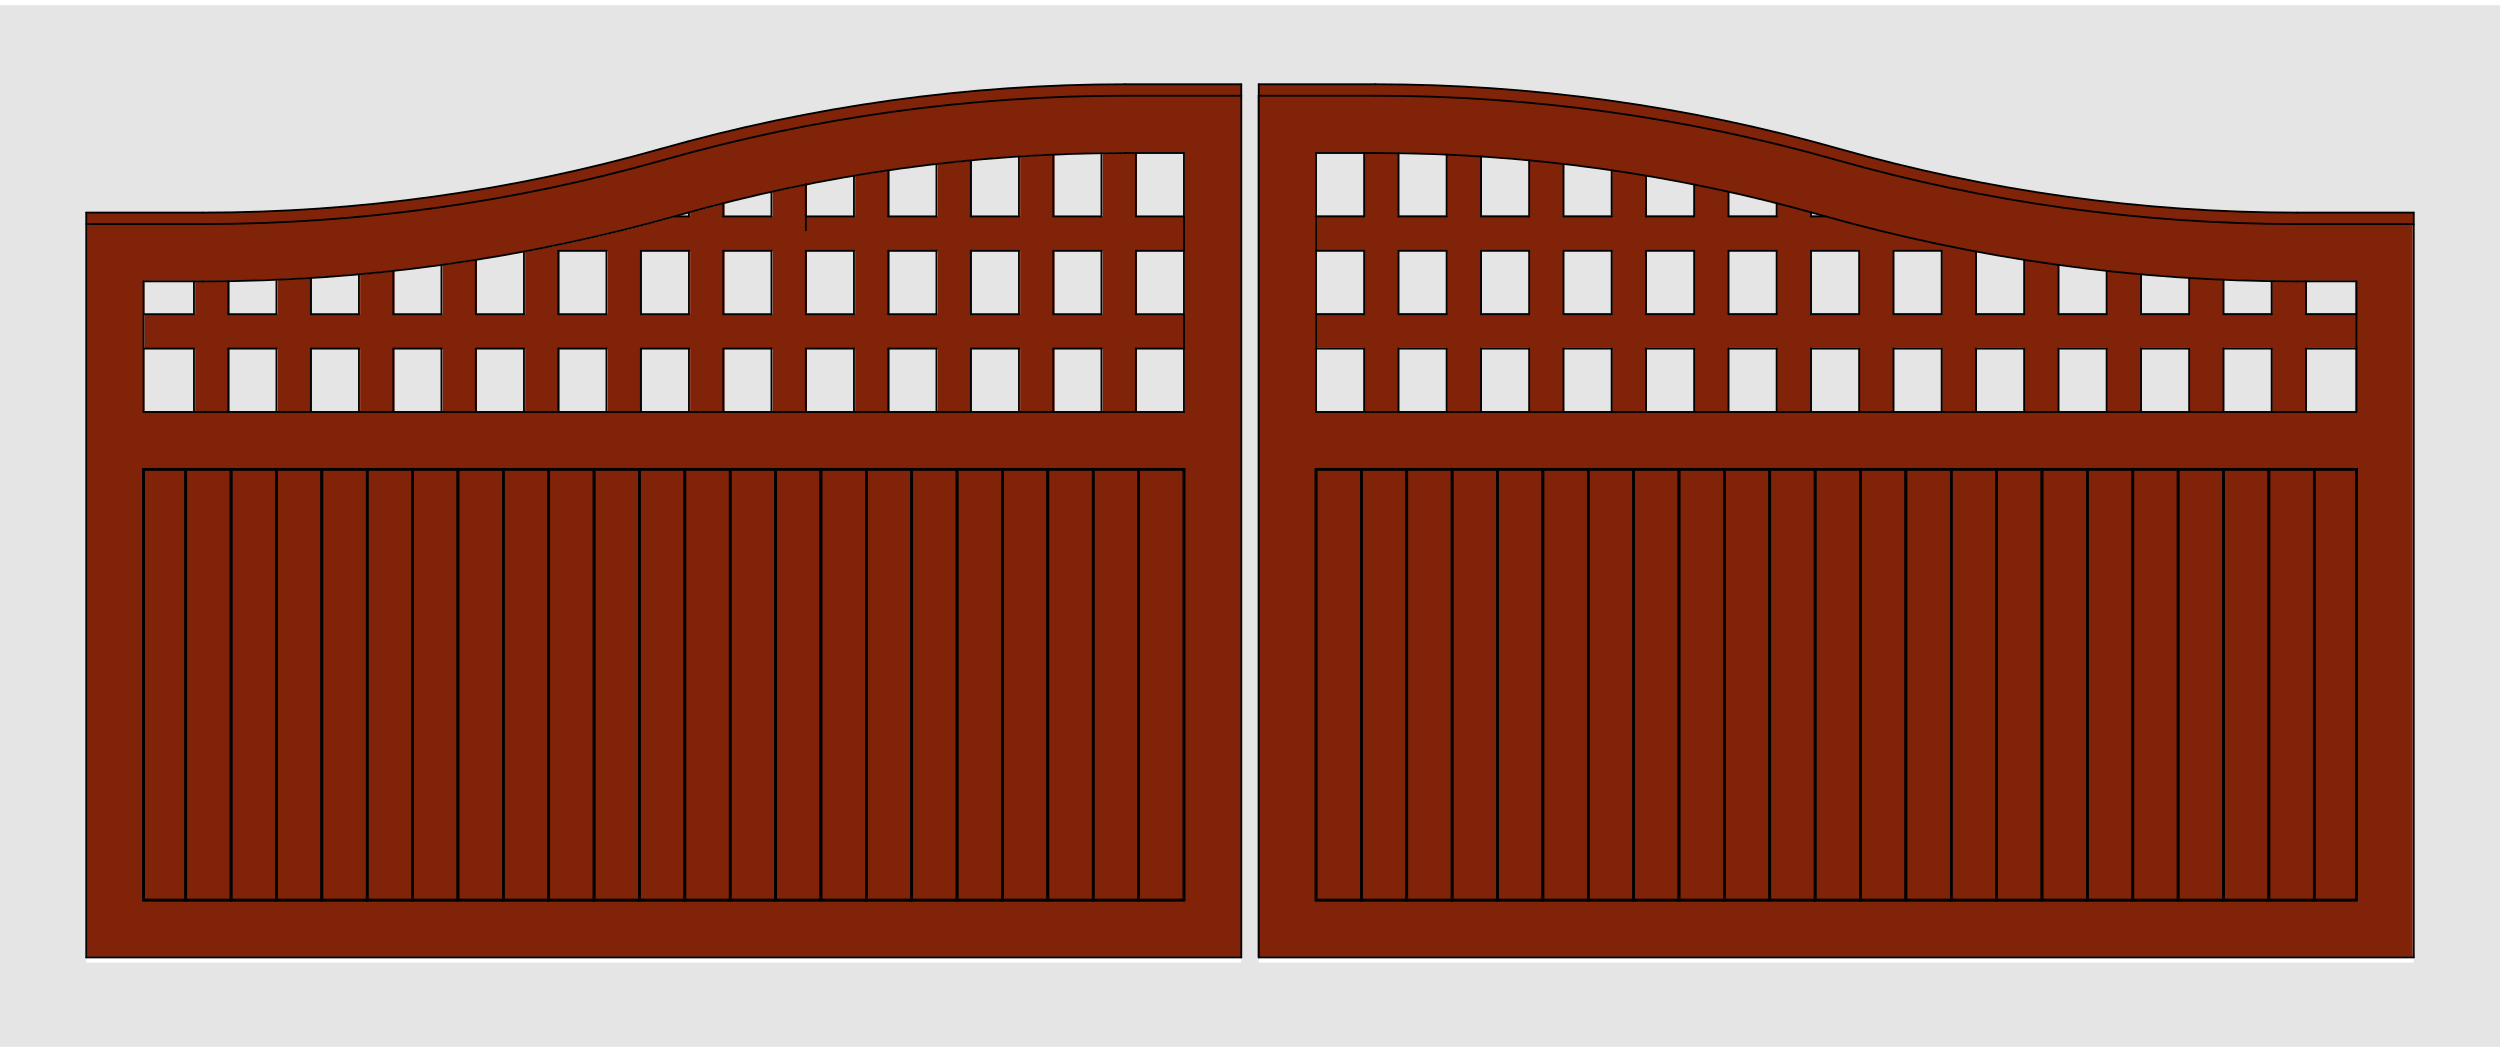 <?xml version="1.0" encoding="UTF-8"?>
<svg id="Default" xmlns="http://www.w3.org/2000/svg" viewBox="0 0 1920 804">
  <defs>
    <style>
      .cls-1 {
        stroke-width: 1.42px;
      }

      .cls-1, .cls-2, .cls-3 {
        stroke: #000;
      }

      .cls-1, .cls-3 {
        fill: none;
        stroke-linecap: round;
        stroke-linejoin: round;
      }

      .cls-4, .cls-5 {
        fill: #e5e5e5;
      }

      .cls-4, .cls-6 {
        fill-rule: evenodd;
      }

      .cls-2 {
        stroke-miterlimit: 10;
      }

      .cls-2, .cls-3 {
        stroke-width: 2px;
      }

      .cls-2, .cls-6 {
        fill: #812308;
      }
    </style>
  </defs>
  <g id="HATCH">
    <path class="cls-4" d="m1920,4H0v800h1920V4m-966.71,64.72h-89.41c-120.56,0-240.54,16.7-356.51,49.61-114.41,32.47-232.78,48.95-351.71,48.95h-89.41v572h887.04V68.72m13.41,670.56h887.04V167.28h-89.41c-118.93,0-237.29-16.47-351.71-48.95-115.98-32.92-235.96-49.61-356.51-49.61h-89.41v670.56Z"/>
  </g>
  <g id="HATCH-2" data-name="HATCH">
    <rect class="cls-5" x="110.25" y="216.08" width="38.72" height="25.23"/>
  </g>
  <g id="HATCH-3" data-name="HATCH">
    <rect class="cls-5" x="110.25" y="267.71" width="38.72" height="48.69"/>
  </g>
  <g id="HATCH-4" data-name="HATCH">
    <rect class="cls-5" x="175.37" y="267.71" width="36.96" height="48.69"/>
  </g>
  <g id="HATCH-5" data-name="HATCH">
    <polygon class="cls-4" points="212.33 241.31 212.33 214.88 175.37 215.94 175.37 241.31 212.33 241.31"/>
  </g>
  <g id="HATCH-6" data-name="HATCH">
    <polygon class="cls-4" points="275.69 241.31 275.69 210.7 238.73 213.5 238.73 241.31 275.69 241.31"/>
  </g>
  <g id="HATCH-7" data-name="HATCH">
    <rect class="cls-5" x="238.73" y="267.71" width="36.96" height="48.69"/>
  </g>
  <g id="HATCH-8" data-name="HATCH">
    <rect class="cls-5" x="302.09" y="267.71" width="36.96" height="48.69"/>
  </g>
  <g id="HATCH-9" data-name="HATCH">
    <polygon class="cls-4" points="302.09 241.31 339.05 241.31 339.05 203.48 302.09 208.06 302.09 241.31"/>
  </g>
  <g id="HATCH-10" data-name="HATCH">
    <polygon class="cls-4" points="365.45 199.57 365.45 241.31 402.41 241.31 402.41 193.18 365.45 199.57"/>
  </g>
  <g id="HATCH-11" data-name="HATCH">
    <rect class="cls-5" x="365.45" y="267.71" width="36.96" height="48.69"/>
  </g>
  <g id="HATCH-12" data-name="HATCH">
    <rect class="cls-5" x="428.81" y="267.71" width="36.96" height="48.69"/>
  </g>
  <g id="HATCH-13" data-name="HATCH">
    <rect class="cls-5" x="428.81" y="192.61" width="36.96" height="48.69"/>
  </g>
  <g id="HATCH-14" data-name="HATCH">
    <rect class="cls-5" x="492.17" y="192.61" width="36.96" height="48.69"/>
  </g>
  <g id="HATCH-15" data-name="HATCH">
    <rect class="cls-5" x="492.17" y="267.71" width="36.96" height="48.69"/>
  </g>
  <g id="HATCH-16" data-name="HATCH">
    <rect class="cls-5" x="555.53" y="192.61" width="36.96" height="48.69"/>
  </g>
  <g id="HATCH-17" data-name="HATCH">
    <rect class="cls-5" x="555.53" y="267.71" width="36.96" height="48.69"/>
  </g>
  <g id="HATCH-18" data-name="HATCH">
    <rect class="cls-5" x="618.89" y="267.71" width="36.96" height="48.69"/>
  </g>
  <g id="HATCH-19" data-name="HATCH">
    <rect class="cls-5" x="618.89" y="192.61" width="36.96" height="48.69"/>
  </g>
  <g id="HATCH-20" data-name="HATCH">
    <rect class="cls-5" x="682.25" y="192.61" width="36.96" height="48.69"/>
  </g>
  <g id="HATCH-21" data-name="HATCH">
    <rect class="cls-5" x="682.25" y="267.71" width="36.96" height="48.69"/>
  </g>
  <g id="HATCH-22" data-name="HATCH">
    <rect class="cls-5" x="745.61" y="267.71" width="36.96" height="48.69"/>
  </g>
  <g id="HATCH-23" data-name="HATCH">
    <rect class="cls-5" x="745.61" y="192.61" width="36.96" height="48.69"/>
  </g>
  <g id="HATCH-24" data-name="HATCH">
    <rect class="cls-5" x="808.97" y="192.61" width="36.96" height="48.69"/>
  </g>
  <g id="HATCH-25" data-name="HATCH">
    <rect class="cls-5" x="808.97" y="267.71" width="36.96" height="48.69"/>
  </g>
  <g id="HATCH-26" data-name="HATCH">
    <rect class="cls-5" x="872.33" y="267.71" width="36.96" height="48.69"/>
  </g>
  <g id="HATCH-27" data-name="HATCH">
    <rect class="cls-5" x="872.33" y="192.61" width="36.96" height="48.69"/>
  </g>
  <g id="HATCH-28" data-name="HATCH">
    <rect class="cls-5" x="872.33" y="117.52" width="36.96" height="48.69"/>
  </g>
  <g id="HATCH-29" data-name="HATCH">
    <path class="cls-4" d="m808.97,118.72v47.49h36.96v-48.56c-12.32.18-24.65.54-36.96,1.08Z"/>
  </g>
  <g id="HATCH-30" data-name="HATCH">
    <path class="cls-4" d="m745.61,123.11v43.1h36.96v-46.05c-12.33.8-24.66,1.79-36.96,2.95Z"/>
  </g>
  <g id="HATCH-31" data-name="HATCH">
    <path class="cls-4" d="m682.25,166.21h36.96v-40.31c-12.34,1.43-24.66,3.05-36.96,4.85v35.46Z"/>
  </g>
  <g id="HATCH-32" data-name="HATCH">
    <path class="cls-4" d="m655.85,166.21v-31.3c-12.35,2.08-24.67,4.35-36.96,6.79v24.51h36.96Z"/>
  </g>
  <g id="HATCH-33" data-name="HATCH">
    <path class="cls-4" d="m555.53,166.21h36.96v-18.95c-12.36,2.74-24.69,5.67-36.96,8.79v10.16Z"/>
  </g>
  <g id="HATCH-34" data-name="HATCH">
    <polygon class="cls-4" points="529.13 163.07 521.79 165.13 517.94 166.21 529.13 166.21 529.13 163.07"/>
  </g>
  <g id="HATCH-35" data-name="HATCH">
    <rect class="cls-5" x="1010.71" y="117.52" width="36.96" height="48.69"/>
  </g>
  <g id="HATCH-36" data-name="HATCH">
    <path class="cls-4" d="m1111.03,166.21v-47.49c-12.31-.54-24.64-.9-36.96-1.08v48.56h36.96Z"/>
  </g>
  <g id="HATCH-37" data-name="HATCH">
    <rect class="cls-5" x="1010.71" y="192.61" width="36.96" height="48.69"/>
  </g>
  <g id="HATCH-38" data-name="HATCH">
    <rect class="cls-5" x="1074.07" y="192.61" width="36.96" height="48.69"/>
  </g>
  <g id="HATCH-39" data-name="HATCH">
    <rect class="cls-5" x="1010.71" y="267.71" width="36.96" height="48.69"/>
  </g>
  <g id="HATCH-40" data-name="HATCH">
    <rect class="cls-5" x="1074.07" y="267.71" width="36.96" height="48.69"/>
  </g>
  <g id="HATCH-41" data-name="HATCH">
    <rect class="cls-5" x="1137.43" y="192.61" width="36.96" height="48.69"/>
  </g>
  <g id="HATCH-42" data-name="HATCH">
    <rect class="cls-5" x="1200.79" y="192.61" width="36.96" height="48.69"/>
  </g>
  <g id="HATCH-43" data-name="HATCH">
    <rect class="cls-5" x="1200.79" y="267.71" width="36.96" height="48.69"/>
  </g>
  <g id="HATCH-44" data-name="HATCH">
    <rect class="cls-5" x="1137.43" y="267.71" width="36.96" height="48.69"/>
  </g>
  <g id="HATCH-45" data-name="HATCH">
    <rect class="cls-5" x="1264.15" y="267.71" width="36.96" height="48.69"/>
  </g>
  <g id="HATCH-46" data-name="HATCH">
    <rect class="cls-5" x="1264.15" y="192.61" width="36.96" height="48.69"/>
  </g>
  <g id="HATCH-47" data-name="HATCH">
    <path class="cls-4" d="m1174.39,166.21v-43.1c-12.3-1.17-24.63-2.15-36.96-2.95v46.05h36.96Z"/>
  </g>
  <g id="HATCH-48" data-name="HATCH">
    <path class="cls-4" d="m1237.75,166.21v-35.46c-12.3-1.8-24.62-3.42-36.96-4.85v40.31s36.96,0,36.96,0Z"/>
  </g>
  <g id="HATCH-49" data-name="HATCH">
    <path class="cls-4" d="m1264.15,166.21h36.96v-24.51c-12.29-2.45-24.61-4.71-36.96-6.79v31.3Z"/>
  </g>
  <g id="HATCH-50" data-name="HATCH">
    <path class="cls-4" d="m1327.51,166.21h36.96v-10.16c-12.27-3.12-24.6-6.05-36.96-8.79v18.95Z"/>
  </g>
  <g id="HATCH-51" data-name="HATCH">
    <rect class="cls-5" x="1327.51" y="192.61" width="36.96" height="48.69"/>
  </g>
  <g id="HATCH-52" data-name="HATCH">
    <rect class="cls-5" x="1327.51" y="267.71" width="36.96" height="48.69"/>
  </g>
  <g id="HATCH-53" data-name="HATCH">
    <rect class="cls-5" x="1390.87" y="267.71" width="36.96" height="48.69"/>
  </g>
  <g id="HATCH-54" data-name="HATCH">
    <rect class="cls-5" x="1390.87" y="192.61" width="36.96" height="48.69"/>
  </g>
  <g id="HATCH-55" data-name="HATCH">
    <polygon class="cls-4" points="1390.87 166.21 1402.06 166.21 1398.21 165.13 1390.87 163.07 1390.87 166.21"/>
  </g>
  <g id="HATCH-56" data-name="HATCH">
    <rect class="cls-5" x="1454.23" y="192.61" width="36.96" height="48.69"/>
  </g>
  <g id="HATCH-57" data-name="HATCH">
    <rect class="cls-5" x="1454.23" y="267.71" width="36.96" height="48.69"/>
  </g>
  <g id="HATCH-58" data-name="HATCH">
    <rect class="cls-5" x="1517.59" y="267.71" width="36.96" height="48.69"/>
  </g>
  <g id="HATCH-59" data-name="HATCH">
    <polygon class="cls-4" points="1517.59 193.18 1517.59 241.31 1554.55 241.31 1554.55 199.57 1517.59 193.18"/>
  </g>
  <g id="HATCH-60" data-name="HATCH">
    <polygon class="cls-4" points="1617.91 208.06 1580.95 203.48 1580.95 241.31 1617.91 241.31 1617.91 208.06"/>
  </g>
  <g id="HATCH-61" data-name="HATCH">
    <rect class="cls-5" x="1580.95" y="267.71" width="36.96" height="48.69"/>
  </g>
  <g id="HATCH-62" data-name="HATCH">
    <rect class="cls-5" x="1644.31" y="267.71" width="36.96" height="48.69"/>
  </g>
  <g id="HATCH-63" data-name="HATCH">
    <polygon class="cls-4" points="1644.31 241.31 1681.27 241.31 1681.27 213.5 1644.31 210.7 1644.31 241.31"/>
  </g>
  <g id="HATCH-64" data-name="HATCH">
    <polygon class="cls-4" points="1707.67 214.88 1707.67 241.31 1744.63 241.31 1744.63 215.94 1707.67 214.88"/>
  </g>
  <g id="HATCH-65" data-name="HATCH">
    <rect class="cls-5" x="1707.67" y="267.71" width="36.96" height="48.69"/>
  </g>
  <g id="HATCH-66" data-name="HATCH">
    <rect class="cls-5" x="1771.03" y="267.71" width="38.72" height="48.69"/>
  </g>
  <g id="HATCH-67" data-name="HATCH">
    <rect class="cls-5" x="1771.03" y="216.08" width="38.72" height="25.23"/>
  </g>
  <g id="HATCH-68" data-name="HATCH">
    <path class="cls-6" d="m863.89,64.72c-120.56,0-240.54,16.7-356.51,49.61-114.41,32.47-232.78,48.95-351.71,48.95h-89.41v8.8h89.41c119.75,0,238.92-16.58,354.11-49.28,115.2-32.7,234.37-49.28,354.11-49.28h89.41v-8.8h-89.41Z"/>
  </g>
  <g id="ARC">
    <path class="cls-1" d="m863.89,64.72c-120.56,0-240.54,16.7-356.51,49.61"/>
  </g>
  <g id="ARC-2" data-name="ARC">
    <path class="cls-1" d="m155.66,163.28c118.93,0,237.29-16.47,351.71-48.95"/>
  </g>
  <g id="LINE">
    <line class="cls-1" x1="66.25" y1="163.28" x2="155.66" y2="163.28"/>
  </g>
  <g id="LINE-2" data-name="LINE">
    <line class="cls-1" x1="863.89" y1="64.72" x2="953.29" y2="64.72"/>
  </g>
  <g id="HATCH-69" data-name="HATCH">
    <path class="cls-6" d="m873.21,166.5v-48.69h-8.45c-5.98,0-11.97.04-17.95.13v48.56h-36.96v-47.49c-8.8.39-17.61.87-26.4,1.44v46.05h-36.96v-43.1c-8.81.84-17.61,1.76-26.4,2.79v40.31h-36.96v-35.46c-8.81,1.29-17.62,2.68-26.4,4.16v31.3h-36.96v-24.51c-8.82,1.76-17.62,3.61-26.4,5.56v18.95h-36.96v-10.16c-8.83,2.24-17.63,4.58-26.4,7.01v3.15h-11.19c-38.09,10.69-76.64,19.69-115.53,26.97v48.13h-36.96v-41.74l-26.4,3.91v37.83s-36.96,0-36.96,0v-33.25l-26.4,2.64v30.61s-36.96,0-36.96,0v-27.8l-26.4,1.38v26.42h-36.96v-25.37l-19.71.14h-6.69v25.23h-38.72v26.4h38.72v48.69h26.4v-48.69h36.96v48.69h26.4v-48.69h36.96v48.69h26.4v-48.69h36.96v48.69h26.4v-48.69h36.96v48.69h26.4v-48.69h36.96v48.69h26.4v-48.69h36.96v48.69h26.4v-48.69h36.96v48.69h26.4v-48.69h36.96v48.69h26.4v-48.69h36.96v48.69h26.4v-48.69h36.96v48.69h26.4v-48.69h36.96v48.69h26.4v-48.69h36.96v-26.4h-36.96v-48.69h36.96v-26.4h-36.96m-26.4,26.4h-36.96v48.69h36.96v-48.69m-63.36,0h-36.96v48.69h36.96v-48.69m-63.36,0h-36.96v48.69h36.96v-48.69m-63.36,0h-36.96v48.69h36.96v-48.69m-100.32,0v48.69h36.96v-48.69h-36.96m-26.4,0h-36.96v48.69h36.96v-48.69m-63.36,0h-36.96v48.69h36.96v-48.69Z"/>
  </g>
  <g id="LINE-3" data-name="LINE">
    <line class="cls-1" x1="872.33" y1="117.52" x2="872.33" y2="166.21"/>
  </g>
  <g id="LINE-4" data-name="LINE">
    <line class="cls-1" x1="845.93" y1="117.65" x2="845.93" y2="166.21"/>
  </g>
  <g id="LINE-5" data-name="LINE">
    <line class="cls-1" x1="808.97" y1="118.72" x2="808.97" y2="166.21"/>
  </g>
  <g id="LINE-6" data-name="LINE">
    <line class="cls-1" x1="782.57" y1="120.16" x2="782.57" y2="166.21"/>
  </g>
  <g id="LINE-7" data-name="LINE">
    <line class="cls-1" x1="745.61" y1="166.21" x2="782.57" y2="166.21"/>
  </g>
  <g id="LINE-8" data-name="LINE">
    <line class="cls-1" x1="745.61" y1="123.11" x2="745.61" y2="166.21"/>
  </g>
  <g id="LINE-9" data-name="LINE">
    <line class="cls-1" x1="719.21" y1="125.9" x2="719.21" y2="166.21"/>
  </g>
  <g id="LINE-10" data-name="LINE">
    <line class="cls-1" x1="682.25" y1="166.21" x2="719.21" y2="166.21"/>
  </g>
  <g id="LINE-11" data-name="LINE">
    <line class="cls-1" x1="682.25" y1="130.76" x2="682.25" y2="166.21"/>
  </g>
  <g id="LINE-12" data-name="LINE">
    <line class="cls-1" x1="655.85" y1="134.91" x2="655.85" y2="166.21"/>
  </g>
  <g id="LINE-13" data-name="LINE">
    <line class="cls-1" x1="618.89" y1="166.21" x2="655.85" y2="166.21"/>
  </g>
  <g id="LINE-14" data-name="LINE">
    <line class="cls-1" x1="592.49" y1="147.27" x2="592.49" y2="166.21"/>
  </g>
  <g id="LINE-15" data-name="LINE">
    <line class="cls-1" x1="555.53" y1="166.21" x2="592.49" y2="166.21"/>
  </g>
  <g id="LINE-16" data-name="LINE">
    <line class="cls-1" x1="555.53" y1="156.06" x2="555.53" y2="166.21"/>
  </g>
  <g id="LINE-17" data-name="LINE">
    <line class="cls-1" x1="529.13" y1="163.07" x2="529.13" y2="166.21"/>
  </g>
  <g id="LINE-18" data-name="LINE">
    <line class="cls-1" x1="517.94" y1="166.21" x2="529.13" y2="166.21"/>
  </g>
  <g id="LINE-19" data-name="LINE">
    <line class="cls-1" x1="402.41" y1="193.18" x2="402.41" y2="241.31"/>
  </g>
  <g id="LINE-20" data-name="LINE">
    <line class="cls-1" x1="365.45" y1="241.31" x2="402.41" y2="241.31"/>
  </g>
  <g id="LINE-21" data-name="LINE">
    <line class="cls-1" x1="365.45" y1="199.57" x2="365.45" y2="241.31"/>
  </g>
  <g id="LINE-22" data-name="LINE">
    <line class="cls-1" x1="339.05" y1="203.48" x2="339.05" y2="241.31"/>
  </g>
  <g id="LINE-23" data-name="LINE">
    <line class="cls-1" x1="302.09" y1="241.31" x2="339.05" y2="241.31"/>
  </g>
  <g id="LINE-24" data-name="LINE">
    <line class="cls-1" x1="302.09" y1="208.06" x2="302.09" y2="241.31"/>
  </g>
  <g id="LINE-25" data-name="LINE">
    <line class="cls-1" x1="275.69" y1="210.7" x2="275.69" y2="241.31"/>
  </g>
  <g id="LINE-26" data-name="LINE">
    <line class="cls-1" x1="238.73" y1="241.31" x2="275.69" y2="241.31"/>
  </g>
  <g id="LINE-27" data-name="LINE">
    <line class="cls-1" x1="238.73" y1="213.5" x2="238.73" y2="241.31"/>
  </g>
  <g id="LINE-28" data-name="LINE">
    <line class="cls-1" x1="212.33" y1="214.88" x2="212.33" y2="241.31"/>
  </g>
  <g id="LINE-29" data-name="LINE">
    <line class="cls-1" x1="175.37" y1="241.31" x2="212.33" y2="241.31"/>
  </g>
  <g id="LINE-30" data-name="LINE">
    <line class="cls-1" x1="175.37" y1="215.94" x2="175.37" y2="241.31"/>
  </g>
  <g id="LINE-31" data-name="LINE">
    <line class="cls-1" x1="148.97" y1="216.08" x2="148.97" y2="241.31"/>
  </g>
  <g id="LINE-32" data-name="LINE">
    <line class="cls-1" x1="110.25" y1="241.31" x2="148.97" y2="241.31"/>
  </g>
  <g id="LINE-33" data-name="LINE">
    <line class="cls-1" x1="148.97" y1="267.71" x2="110.25" y2="267.71"/>
  </g>
  <g id="LINE-34" data-name="LINE">
    <line class="cls-1" x1="148.97" y1="267.71" x2="148.97" y2="316.4"/>
  </g>
  <g id="LINE-35" data-name="LINE">
    <line class="cls-1" x1="175.37" y1="267.71" x2="175.37" y2="316.4"/>
  </g>
  <g id="LINE-36" data-name="LINE">
    <line class="cls-1" x1="212.33" y1="267.71" x2="175.37" y2="267.71"/>
  </g>
  <g id="LINE-37" data-name="LINE">
    <line class="cls-1" x1="212.33" y1="267.71" x2="212.33" y2="316.4"/>
  </g>
  <g id="LINE-38" data-name="LINE">
    <line class="cls-1" x1="238.73" y1="267.71" x2="238.73" y2="316.4"/>
  </g>
  <g id="LINE-39" data-name="LINE">
    <line class="cls-1" x1="275.69" y1="267.71" x2="238.73" y2="267.71"/>
  </g>
  <g id="LINE-40" data-name="LINE">
    <line class="cls-1" x1="275.69" y1="267.71" x2="275.69" y2="316.4"/>
  </g>
  <g id="LINE-41" data-name="LINE">
    <line class="cls-1" x1="302.09" y1="267.71" x2="302.09" y2="316.4"/>
  </g>
  <g id="LINE-42" data-name="LINE">
    <line class="cls-1" x1="339.05" y1="267.71" x2="302.09" y2="267.71"/>
  </g>
  <g id="LINE-43" data-name="LINE">
    <line class="cls-1" x1="339.05" y1="267.71" x2="339.05" y2="316.4"/>
  </g>
  <g id="LINE-44" data-name="LINE">
    <line class="cls-1" x1="365.45" y1="267.71" x2="365.45" y2="316.4"/>
  </g>
  <g id="LINE-45" data-name="LINE">
    <line class="cls-1" x1="402.41" y1="267.71" x2="365.45" y2="267.71"/>
  </g>
  <g id="LINE-46" data-name="LINE">
    <line class="cls-1" x1="402.41" y1="267.71" x2="402.41" y2="316.4"/>
  </g>
  <g id="LINE-47" data-name="LINE">
    <line class="cls-1" x1="428.81" y1="267.71" x2="428.81" y2="316.4"/>
  </g>
  <g id="LINE-48" data-name="LINE">
    <line class="cls-1" x1="465.77" y1="267.71" x2="428.81" y2="267.71"/>
  </g>
  <g id="LINE-49" data-name="LINE">
    <line class="cls-1" x1="465.77" y1="267.71" x2="465.77" y2="316.4"/>
  </g>
  <g id="LINE-50" data-name="LINE">
    <line class="cls-1" x1="492.17" y1="267.71" x2="492.17" y2="316.4"/>
  </g>
  <g id="LINE-51" data-name="LINE">
    <line class="cls-1" x1="529.13" y1="267.71" x2="492.17" y2="267.71"/>
  </g>
  <g id="LINE-52" data-name="LINE">
    <line class="cls-1" x1="529.13" y1="267.71" x2="529.13" y2="316.4"/>
  </g>
  <g id="LINE-53" data-name="LINE">
    <line class="cls-1" x1="555.53" y1="267.71" x2="555.53" y2="316.4"/>
  </g>
  <g id="LINE-54" data-name="LINE">
    <line class="cls-1" x1="592.49" y1="267.71" x2="555.53" y2="267.71"/>
  </g>
  <g id="LINE-55" data-name="LINE">
    <line class="cls-1" x1="592.49" y1="267.71" x2="592.49" y2="316.4"/>
  </g>
  <g id="LINE-56" data-name="LINE">
    <line class="cls-1" x1="618.89" y1="267.71" x2="618.89" y2="316.4"/>
  </g>
  <g id="LINE-57" data-name="LINE">
    <line class="cls-1" x1="655.85" y1="267.71" x2="618.89" y2="267.71"/>
  </g>
  <g id="LINE-58" data-name="LINE">
    <line class="cls-1" x1="655.85" y1="267.71" x2="655.85" y2="316.4"/>
  </g>
  <g id="LINE-59" data-name="LINE">
    <line class="cls-1" x1="682.25" y1="267.71" x2="682.25" y2="316.4"/>
  </g>
  <g id="LINE-60" data-name="LINE">
    <line class="cls-1" x1="719.21" y1="267.71" x2="682.25" y2="267.71"/>
  </g>
  <g id="LINE-61" data-name="LINE">
    <line class="cls-1" x1="719.21" y1="267.71" x2="719.21" y2="316.4"/>
  </g>
  <g id="LINE-62" data-name="LINE">
    <line class="cls-1" x1="745.61" y1="267.71" x2="745.61" y2="316.4"/>
  </g>
  <g id="LINE-63" data-name="LINE">
    <line class="cls-1" x1="782.57" y1="267.71" x2="745.61" y2="267.71"/>
  </g>
  <g id="LINE-64" data-name="LINE">
    <line class="cls-1" x1="782.57" y1="267.71" x2="782.57" y2="316.4"/>
  </g>
  <g id="LINE-65" data-name="LINE">
    <line class="cls-1" x1="808.97" y1="267.71" x2="808.97" y2="316.4"/>
  </g>
  <g id="LINE-66" data-name="LINE">
    <line class="cls-1" x1="845.93" y1="267.71" x2="808.97" y2="267.71"/>
  </g>
  <g id="LINE-67" data-name="LINE">
    <line class="cls-1" x1="845.93" y1="267.71" x2="845.93" y2="316.4"/>
  </g>
  <g id="LINE-68" data-name="LINE">
    <line class="cls-1" x1="872.33" y1="267.71" x2="872.33" y2="316.4"/>
  </g>
  <g id="LINE-69" data-name="LINE">
    <line class="cls-1" x1="909.29" y1="267.71" x2="872.33" y2="267.71"/>
  </g>
  <g id="LINE-70" data-name="LINE">
    <line class="cls-1" x1="872.33" y1="241.31" x2="909.29" y2="241.31"/>
  </g>
  <g id="LINE-71" data-name="LINE">
    <line class="cls-1" x1="872.33" y1="192.61" x2="872.33" y2="241.31"/>
  </g>
  <g id="LINE-72" data-name="LINE">
    <line class="cls-1" x1="909.29" y1="192.61" x2="872.33" y2="192.61"/>
  </g>
  <g id="LINE-73" data-name="LINE">
    <line class="cls-1" x1="872.33" y1="166.21" x2="909.29" y2="166.21"/>
  </g>
  <g id="LINE-74" data-name="LINE">
    <line class="cls-1" x1="845.93" y1="192.61" x2="845.93" y2="241.31"/>
  </g>
  <g id="LINE-75" data-name="LINE">
    <line class="cls-1" x1="808.97" y1="241.31" x2="845.93" y2="241.31"/>
  </g>
  <g id="LINE-76" data-name="LINE">
    <line class="cls-1" x1="808.97" y1="192.61" x2="808.97" y2="241.31"/>
  </g>
  <g id="LINE-77" data-name="LINE">
    <line class="cls-1" x1="845.93" y1="192.61" x2="808.97" y2="192.61"/>
  </g>
  <g id="LINE-78" data-name="LINE">
    <line class="cls-1" x1="782.57" y1="192.61" x2="745.61" y2="192.61"/>
  </g>
  <g id="LINE-79" data-name="LINE">
    <line class="cls-1" x1="782.57" y1="192.61" x2="782.57" y2="241.31"/>
  </g>
  <g id="LINE-80" data-name="LINE">
    <line class="cls-1" x1="745.61" y1="241.31" x2="782.57" y2="241.31"/>
  </g>
  <g id="LINE-81" data-name="LINE">
    <line class="cls-1" x1="745.61" y1="192.61" x2="745.61" y2="241.31"/>
  </g>
  <g id="LINE-82" data-name="LINE">
    <line class="cls-1" x1="719.21" y1="192.61" x2="682.25" y2="192.61"/>
  </g>
  <g id="LINE-83" data-name="LINE">
    <line class="cls-1" x1="719.21" y1="192.61" x2="719.21" y2="241.31"/>
  </g>
  <g id="LINE-84" data-name="LINE">
    <line class="cls-1" x1="682.25" y1="241.31" x2="719.21" y2="241.31"/>
  </g>
  <g id="LINE-85" data-name="LINE">
    <line class="cls-1" x1="682.25" y1="192.61" x2="682.25" y2="241.31"/>
  </g>
  <g id="LINE-86" data-name="LINE">
    <line class="cls-1" x1="655.85" y1="192.61" x2="618.89" y2="192.61"/>
  </g>
  <g id="LINE-87" data-name="LINE">
    <line class="cls-1" x1="655.85" y1="192.61" x2="655.85" y2="241.31"/>
  </g>
  <g id="LINE-88" data-name="LINE">
    <line class="cls-1" x1="618.89" y1="241.31" x2="655.85" y2="241.31"/>
  </g>
  <g id="LINE-89" data-name="LINE">
    <line class="cls-1" x1="618.89" y1="192.61" x2="618.89" y2="241.31"/>
  </g>
  <g id="LINE-90" data-name="LINE">
    <line class="cls-1" x1="592.49" y1="192.61" x2="592.49" y2="241.31"/>
  </g>
  <g id="LINE-91" data-name="LINE">
    <line class="cls-1" x1="555.53" y1="241.31" x2="592.49" y2="241.31"/>
  </g>
  <g id="LINE-92" data-name="LINE">
    <line class="cls-1" x1="555.53" y1="192.61" x2="555.53" y2="241.31"/>
  </g>
  <g id="LINE-93" data-name="LINE">
    <line class="cls-1" x1="592.49" y1="192.61" x2="555.53" y2="192.61"/>
  </g>
  <g id="LINE-94" data-name="LINE">
    <line class="cls-1" x1="529.13" y1="192.61" x2="492.17" y2="192.61"/>
  </g>
  <g id="LINE-95" data-name="LINE">
    <line class="cls-1" x1="529.13" y1="192.61" x2="529.13" y2="241.31"/>
  </g>
  <g id="LINE-96" data-name="LINE">
    <line class="cls-1" x1="492.17" y1="241.31" x2="529.13" y2="241.31"/>
  </g>
  <g id="LINE-97" data-name="LINE">
    <line class="cls-1" x1="492.17" y1="192.61" x2="492.17" y2="241.31"/>
  </g>
  <g id="LINE-98" data-name="LINE">
    <line class="cls-1" x1="465.77" y1="192.61" x2="465.77" y2="241.31"/>
  </g>
  <g id="LINE-99" data-name="LINE">
    <line class="cls-1" x1="428.81" y1="241.31" x2="465.77" y2="241.31"/>
  </g>
  <g id="LINE-100" data-name="LINE">
    <line class="cls-1" x1="428.81" y1="192.61" x2="428.81" y2="241.31"/>
  </g>
  <g id="LINE-101" data-name="LINE">
    <line class="cls-1" x1="465.77" y1="192.61" x2="428.81" y2="192.61"/>
  </g>
  <g id="HATCH-70" data-name="HATCH">
    <path class="cls-6" d="m965.94,73.12v661.76h887.04V171.68h-89.41c-119.75,0-238.92-16.58-354.11-49.28-115.2-32.7-234.37-49.28-354.11-49.28h-89.41m44,617.76h799.04v-330.88h-799.04v330.88m799.04-374.88v-100.32h-45.41c-123.81,0-247.02-17.15-366.13-50.95-111.29-31.59-226.41-47.61-342.1-47.61h-45.41v198.88h799.04Z"/>
  </g>
  <g id="LINE-102" data-name="LINE">
    <line class="cls-1" x1="966.71" y1="735.28" x2="1853.75" y2="735.28"/>
  </g>
  <g id="HATCH-71" data-name="HATCH">
    <path class="cls-6" d="m953.89,734.88V73.12s-89.41,0-89.41,0c-119.75,0-238.92,16.58-354.11,49.28-115.2,32.7-234.37,49.28-354.11,49.28h-89.41v563.2h887.04m-44-374.88H110.85v330.88h799.04v-330.88m0-44V117.12s-45.41,0-45.41,0c-115.68,0-230.81,16.02-342.1,47.61-119.1,33.81-242.32,50.95-366.13,50.95h-45.41v100.32h799.04Z"/>
  </g>
  <g id="LINE-103" data-name="LINE">
    <line class="cls-1" x1="953.29" y1="64.72" x2="953.29" y2="735.28"/>
  </g>
  <g id="LINE-104" data-name="LINE">
    <line class="cls-1" x1="953.29" y1="73.52" x2="863.89" y2="73.52"/>
  </g>
  <g id="ARC-3" data-name="ARC">
    <path class="cls-1" d="m863.89,73.52c-119.75,0-238.92,16.58-354.11,49.28"/>
  </g>
  <g id="ARC-4" data-name="ARC">
    <path class="cls-1" d="m155.66,172.08c119.75,0,238.92-16.58,354.11-49.28"/>
  </g>
  <g id="LINE-105" data-name="LINE">
    <line class="cls-1" x1="155.66" y1="172.08" x2="66.25" y2="172.08"/>
  </g>
  <g id="LINE-106" data-name="LINE">
    <line class="cls-1" x1="66.25" y1="735.28" x2="66.25" y2="163.28"/>
  </g>
  <g id="LINE-107" data-name="LINE">
    <line class="cls-1" x1="953.29" y1="735.28" x2="66.25" y2="735.28"/>
  </g>
  <g id="LINE-108" data-name="LINE">
    <line class="cls-1" x1="909.29" y1="316.4" x2="110.25" y2="316.4"/>
  </g>
  <g id="LINE-109" data-name="LINE">
    <line class="cls-1" x1="110.25" y1="316.4" x2="110.25" y2="216.08"/>
  </g>
  <g id="LINE-110" data-name="LINE">
    <line class="cls-1" x1="110.25" y1="216.08" x2="155.66" y2="216.08"/>
  </g>
  <g id="ARC-5" data-name="ARC">
    <path class="cls-1" d="m155.66,216.08c123.81,0,247.02-17.15,366.13-50.95"/>
  </g>
  <g id="ARC-6" data-name="ARC">
    <path class="cls-1" d="m863.89,117.52c-115.68,0-230.81,16.02-342.1,47.61"/>
  </g>
  <g id="LINE-111" data-name="LINE">
    <line class="cls-1" x1="863.89" y1="117.52" x2="909.29" y2="117.52"/>
  </g>
  <g id="LINE-112" data-name="LINE">
    <line class="cls-1" x1="909.29" y1="117.52" x2="909.29" y2="316.4"/>
  </g>
  <g id="HATCH-72" data-name="HATCH">
    <path class="cls-6" d="m1764.34,163.28c-118.93,0-237.29-16.47-351.71-48.95-115.98-32.92-235.96-49.61-356.51-49.61h-89.41v8.8h89.41c119.75,0,238.92,16.58,354.11,49.28,115.2,32.7,234.37,49.28,354.11,49.28h89.41v-8.8h-89.41Z"/>
  </g>
  <g id="ARC-7" data-name="ARC">
    <path class="cls-1" d="m1412.63,114.33c114.41,32.47,232.78,48.95,351.71,48.95"/>
  </g>
  <g id="ARC-8" data-name="ARC">
    <path class="cls-1" d="m1412.63,114.33c-115.98-32.92-235.96-49.61-356.51-49.61"/>
  </g>
  <g id="LINE-113" data-name="LINE">
    <line class="cls-1" x1="1056.11" y1="64.72" x2="966.71" y2="64.72"/>
  </g>
  <g id="LINE-114" data-name="LINE">
    <line class="cls-1" x1="966.71" y1="64.72" x2="966.71" y2="735.28"/>
  </g>
  <g id="LINE-115" data-name="LINE">
    <line class="cls-1" x1="966.71" y1="73.52" x2="1056.11" y2="73.52"/>
  </g>
  <g id="ARC-9" data-name="ARC">
    <path class="cls-1" d="m1410.23,122.8c-115.2-32.7-234.37-49.28-354.11-49.28"/>
  </g>
  <g id="ARC-10" data-name="ARC">
    <path class="cls-1" d="m1410.23,122.8c115.2,32.7,234.37,49.28,354.11,49.28"/>
  </g>
  <g id="LINE-116" data-name="LINE">
    <line class="cls-1" x1="1764.34" y1="172.08" x2="1853.75" y2="172.08"/>
  </g>
  <g id="LINE-117" data-name="LINE">
    <line class="cls-1" x1="1853.75" y1="735.28" x2="1853.75" y2="163.28"/>
  </g>
  <g id="LINE-118" data-name="LINE">
    <line class="cls-1" x1="1853.75" y1="163.28" x2="1764.34" y2="163.28"/>
  </g>
  <g id="HATCH-73" data-name="HATCH">
    <path class="cls-6" d="m1581.32,240.71v-37.83l-26.4-3.91v41.74h-36.96v-48.13c-38.89-7.28-77.44-16.28-115.53-26.97h-11.19v-3.15c-8.77-2.43-17.57-4.77-26.4-7.01v10.16h-36.96v-18.95c-8.78-1.95-17.58-3.8-26.4-5.56v24.51h-36.96v-31.3c-8.78-1.48-17.59-2.86-26.4-4.16v35.46h-36.96v-40.31c-8.79-1.02-17.59-1.95-26.4-2.79v43.1h-36.96v-46.05c-8.79-.57-17.6-1.05-26.4-1.44v47.49h-36.96v-48.56c-5.98-.09-11.97-.13-17.95-.13h-8.45v48.69h-36.96v26.4h36.96v48.69h-36.96v26.4h36.96v48.69h26.4v-48.69h36.96v48.69h26.4v-48.69h36.96v48.69h26.4v-48.69h36.96v48.69h26.4v-48.69h36.96v48.69h26.4v-48.69h36.96v48.69h26.4v-48.69h36.96v48.69h26.4v-48.69h36.96v48.69h26.4v-48.69h36.96v48.69h26.4v-48.69h36.96v48.69h26.4v-48.69h36.96v48.69h26.4v-48.69h36.96v48.69h26.4v-48.69h38.72v-26.4h-38.72v-25.23h-6.69l-19.71-.14v25.37h-36.96v-26.42l-26.4-1.38v27.8h-36.96v-30.61l-26.4-2.64v33.25h-36.96m-89.76-48.69h-36.96v48.69h36.96v-48.69m-63.36,0h-36.96v48.69h36.96v-48.69m-63.36,0h-36.96v48.69h36.96v-48.69m-63.36,0h-36.96v48.69h36.96v-48.69m-63.36,0h-36.96v48.69h36.96v-48.69m-63.36,0h-36.96v48.69h36.96v-48.69m-63.36,0h-36.96v48.69h36.96v-48.69Z"/>
  </g>
  <g id="LINE-119" data-name="LINE">
    <line class="cls-1" x1="1580.95" y1="203.48" x2="1580.95" y2="241.31"/>
  </g>
  <g id="LINE-120" data-name="LINE">
    <line class="cls-1" x1="1554.55" y1="199.57" x2="1554.55" y2="241.31"/>
  </g>
  <g id="LINE-121" data-name="LINE">
    <line class="cls-1" x1="1554.55" y1="241.31" x2="1517.59" y2="241.31"/>
  </g>
  <g id="LINE-122" data-name="LINE">
    <line class="cls-1" x1="1517.59" y1="193.18" x2="1517.59" y2="241.31"/>
  </g>
  <g id="LINE-123" data-name="LINE">
    <line class="cls-1" x1="1402.06" y1="166.21" x2="1390.87" y2="166.21"/>
  </g>
  <g id="LINE-124" data-name="LINE">
    <line class="cls-1" x1="1390.87" y1="163.07" x2="1390.87" y2="166.21"/>
  </g>
  <g id="LINE-125" data-name="LINE">
    <line class="cls-1" x1="1364.47" y1="156.06" x2="1364.47" y2="166.21"/>
  </g>
  <g id="LINE-126" data-name="LINE">
    <line class="cls-1" x1="1364.47" y1="166.21" x2="1327.51" y2="166.21"/>
  </g>
  <g id="LINE-127" data-name="LINE">
    <line class="cls-1" x1="1327.51" y1="147.27" x2="1327.51" y2="166.21"/>
  </g>
  <g id="LINE-128" data-name="LINE">
    <line class="cls-1" x1="1301.11" y1="141.71" x2="1301.11" y2="166.21"/>
  </g>
  <g id="LINE-129" data-name="LINE">
    <line class="cls-1" x1="1301.11" y1="166.21" x2="1264.15" y2="166.21"/>
  </g>
  <g id="LINE-130" data-name="LINE">
    <line class="cls-1" x1="1264.15" y1="134.91" x2="1264.15" y2="166.21"/>
  </g>
  <g id="LINE-131" data-name="LINE">
    <line class="cls-1" x1="1237.75" y1="130.76" x2="1237.75" y2="166.21"/>
  </g>
  <g id="LINE-132" data-name="LINE">
    <line class="cls-1" x1="1237.75" y1="166.21" x2="1200.79" y2="166.21"/>
  </g>
  <g id="LINE-133" data-name="LINE">
    <line class="cls-1" x1="1200.79" y1="125.9" x2="1200.79" y2="166.21"/>
  </g>
  <g id="LINE-134" data-name="LINE">
    <line class="cls-1" x1="1174.39" y1="123.11" x2="1174.39" y2="166.21"/>
  </g>
  <g id="LINE-135" data-name="LINE">
    <line class="cls-1" x1="1174.39" y1="166.21" x2="1137.43" y2="166.21"/>
  </g>
  <g id="LINE-136" data-name="LINE">
    <line class="cls-1" x1="1137.43" y1="120.16" x2="1137.43" y2="166.21"/>
  </g>
  <g id="LINE-137" data-name="LINE">
    <line class="cls-1" x1="1111.03" y1="118.72" x2="1111.03" y2="166.21"/>
  </g>
  <g id="LINE-138" data-name="LINE">
    <line class="cls-1" x1="1111.03" y1="166.21" x2="1074.07" y2="166.21"/>
  </g>
  <g id="LINE-139" data-name="LINE">
    <line class="cls-1" x1="1074.07" y1="117.65" x2="1074.07" y2="166.21"/>
  </g>
  <g id="ARC-11" data-name="ARC">
    <path class="cls-1" d="m1398.21,165.13c-111.29-31.59-226.41-47.61-342.1-47.61"/>
  </g>
  <g id="LINE-140" data-name="LINE">
    <line class="cls-1" x1="1056.11" y1="117.52" x2="1010.71" y2="117.52"/>
  </g>
  <g id="LINE-141" data-name="LINE">
    <line class="cls-1" x1="1047.67" y1="117.52" x2="1047.67" y2="166.21"/>
  </g>
  <g id="LINE-142" data-name="LINE">
    <line class="cls-1" x1="1047.67" y1="166.21" x2="1010.71" y2="166.21"/>
  </g>
  <g id="LINE-143" data-name="LINE">
    <line class="cls-1" x1="1010.71" y1="192.61" x2="1047.67" y2="192.61"/>
  </g>
  <g id="LINE-144" data-name="LINE">
    <line class="cls-1" x1="1047.67" y1="192.61" x2="1047.67" y2="241.31"/>
  </g>
  <g id="LINE-145" data-name="LINE">
    <line class="cls-1" x1="1047.67" y1="241.31" x2="1010.71" y2="241.31"/>
  </g>
  <g id="LINE-146" data-name="LINE">
    <line class="cls-1" x1="1010.71" y1="117.52" x2="1010.71" y2="316.4"/>
  </g>
  <g id="LINE-147" data-name="LINE">
    <line class="cls-1" x1="1010.71" y1="267.71" x2="1047.67" y2="267.71"/>
  </g>
  <g id="LINE-148" data-name="LINE">
    <line class="cls-1" x1="1047.67" y1="267.71" x2="1047.67" y2="316.4"/>
  </g>
  <g id="LINE-149" data-name="LINE">
    <line class="cls-1" x1="1074.07" y1="267.71" x2="1074.07" y2="316.4"/>
  </g>
  <g id="LINE-150" data-name="LINE">
    <line class="cls-1" x1="1074.07" y1="267.71" x2="1111.03" y2="267.71"/>
  </g>
  <g id="LINE-151" data-name="LINE">
    <line class="cls-1" x1="1111.03" y1="267.71" x2="1111.03" y2="316.4"/>
  </g>
  <g id="LINE-152" data-name="LINE">
    <line class="cls-1" x1="1137.43" y1="267.71" x2="1137.43" y2="316.4"/>
  </g>
  <g id="LINE-153" data-name="LINE">
    <line class="cls-1" x1="1137.43" y1="267.71" x2="1174.39" y2="267.71"/>
  </g>
  <g id="LINE-154" data-name="LINE">
    <line class="cls-1" x1="1174.39" y1="267.71" x2="1174.39" y2="316.4"/>
  </g>
  <g id="LINE-155" data-name="LINE">
    <line class="cls-1" x1="1200.79" y1="267.71" x2="1200.79" y2="316.4"/>
  </g>
  <g id="LINE-156" data-name="LINE">
    <line class="cls-1" x1="1200.79" y1="267.71" x2="1237.75" y2="267.71"/>
  </g>
  <g id="LINE-157" data-name="LINE">
    <line class="cls-1" x1="1237.75" y1="267.71" x2="1237.75" y2="316.4"/>
  </g>
  <g id="LINE-158" data-name="LINE">
    <line class="cls-1" x1="1264.15" y1="267.71" x2="1264.15" y2="316.4"/>
  </g>
  <g id="LINE-159" data-name="LINE">
    <line class="cls-1" x1="1264.15" y1="267.71" x2="1301.11" y2="267.71"/>
  </g>
  <g id="LINE-160" data-name="LINE">
    <line class="cls-1" x1="1301.11" y1="267.71" x2="1301.11" y2="316.4"/>
  </g>
  <g id="LINE-161" data-name="LINE">
    <line class="cls-1" x1="1327.51" y1="267.71" x2="1327.51" y2="316.4"/>
  </g>
  <g id="LINE-162" data-name="LINE">
    <line class="cls-1" x1="1327.51" y1="267.71" x2="1364.47" y2="267.71"/>
  </g>
  <g id="LINE-163" data-name="LINE">
    <line class="cls-1" x1="1364.47" y1="267.71" x2="1364.47" y2="316.4"/>
  </g>
  <g id="LINE-164" data-name="LINE">
    <line class="cls-1" x1="1390.87" y1="267.71" x2="1390.87" y2="316.4"/>
  </g>
  <g id="LINE-165" data-name="LINE">
    <line class="cls-1" x1="1390.87" y1="267.71" x2="1427.83" y2="267.71"/>
  </g>
  <g id="LINE-166" data-name="LINE">
    <line class="cls-1" x1="1427.83" y1="267.71" x2="1427.83" y2="316.4"/>
  </g>
  <g id="LINE-167" data-name="LINE">
    <line class="cls-1" x1="1454.23" y1="267.71" x2="1454.23" y2="316.4"/>
  </g>
  <g id="LINE-168" data-name="LINE">
    <line class="cls-1" x1="1454.23" y1="267.71" x2="1491.19" y2="267.71"/>
  </g>
  <g id="LINE-169" data-name="LINE">
    <line class="cls-1" x1="1491.19" y1="267.71" x2="1491.19" y2="316.4"/>
  </g>
  <g id="LINE-170" data-name="LINE">
    <line class="cls-1" x1="1517.59" y1="267.71" x2="1517.59" y2="316.4"/>
  </g>
  <g id="LINE-171" data-name="LINE">
    <line class="cls-1" x1="1517.59" y1="267.71" x2="1554.55" y2="267.71"/>
  </g>
  <g id="LINE-172" data-name="LINE">
    <line class="cls-1" x1="1554.55" y1="267.71" x2="1554.55" y2="316.4"/>
  </g>
  <g id="LINE-173" data-name="LINE">
    <line class="cls-1" x1="1580.95" y1="267.71" x2="1580.95" y2="316.4"/>
  </g>
  <g id="LINE-174" data-name="LINE">
    <line class="cls-1" x1="1580.95" y1="267.71" x2="1617.91" y2="267.71"/>
  </g>
  <g id="LINE-175" data-name="LINE">
    <line class="cls-1" x1="1617.91" y1="267.71" x2="1617.91" y2="316.4"/>
  </g>
  <g id="LINE-176" data-name="LINE">
    <line class="cls-1" x1="1644.31" y1="267.71" x2="1644.31" y2="316.4"/>
  </g>
  <g id="LINE-177" data-name="LINE">
    <line class="cls-1" x1="1644.31" y1="267.71" x2="1681.27" y2="267.71"/>
  </g>
  <g id="LINE-178" data-name="LINE">
    <line class="cls-1" x1="1681.27" y1="267.71" x2="1681.27" y2="316.4"/>
  </g>
  <g id="LINE-179" data-name="LINE">
    <line class="cls-1" x1="1707.67" y1="267.71" x2="1707.67" y2="316.4"/>
  </g>
  <g id="LINE-180" data-name="LINE">
    <line class="cls-1" x1="1707.67" y1="267.71" x2="1744.63" y2="267.71"/>
  </g>
  <g id="LINE-181" data-name="LINE">
    <line class="cls-1" x1="1744.63" y1="267.71" x2="1744.63" y2="316.4"/>
  </g>
  <g id="LINE-182" data-name="LINE">
    <line class="cls-1" x1="1010.71" y1="316.4" x2="1809.75" y2="316.4"/>
  </g>
  <g id="LINE-183" data-name="LINE">
    <line class="cls-1" x1="1771.03" y1="267.71" x2="1771.03" y2="316.4"/>
  </g>
  <g id="LINE-184" data-name="LINE">
    <line class="cls-1" x1="1771.03" y1="267.71" x2="1809.75" y2="267.71"/>
  </g>
  <g id="LINE-185" data-name="LINE">
    <line class="cls-1" x1="1809.75" y1="316.4" x2="1809.75" y2="216.08"/>
  </g>
  <g id="LINE-186" data-name="LINE">
    <line class="cls-1" x1="1809.75" y1="241.31" x2="1771.03" y2="241.31"/>
  </g>
  <g id="LINE-187" data-name="LINE">
    <line class="cls-1" x1="1771.03" y1="216.08" x2="1771.03" y2="241.31"/>
  </g>
  <g id="LINE-188" data-name="LINE">
    <line class="cls-1" x1="1809.75" y1="216.08" x2="1764.34" y2="216.08"/>
  </g>
  <g id="LINE-189" data-name="LINE">
    <line class="cls-1" x1="1744.63" y1="215.94" x2="1744.63" y2="241.31"/>
  </g>
  <g id="LINE-190" data-name="LINE">
    <line class="cls-1" x1="1744.63" y1="241.31" x2="1707.67" y2="241.31"/>
  </g>
  <g id="LINE-191" data-name="LINE">
    <line class="cls-1" x1="1707.67" y1="214.88" x2="1707.67" y2="241.31"/>
  </g>
  <g id="LINE-192" data-name="LINE">
    <line class="cls-1" x1="1681.27" y1="213.5" x2="1681.27" y2="241.31"/>
  </g>
  <g id="LINE-193" data-name="LINE">
    <line class="cls-1" x1="1681.27" y1="241.31" x2="1644.31" y2="241.31"/>
  </g>
  <g id="LINE-194" data-name="LINE">
    <line class="cls-1" x1="1644.31" y1="210.7" x2="1644.31" y2="241.31"/>
  </g>
  <g id="ARC-12" data-name="ARC">
    <path class="cls-1" d="m1398.21,165.13c119.1,33.81,242.32,50.95,366.13,50.95"/>
  </g>
  <g id="LINE-195" data-name="LINE">
    <line class="cls-1" x1="1617.91" y1="208.06" x2="1617.91" y2="241.31"/>
  </g>
  <g id="LINE-196" data-name="LINE">
    <line class="cls-1" x1="1617.91" y1="241.31" x2="1580.95" y2="241.31"/>
  </g>
  <g id="LINE-197" data-name="LINE">
    <line class="cls-1" x1="1491.19" y1="192.61" x2="1491.19" y2="241.31"/>
  </g>
  <g id="LINE-198" data-name="LINE">
    <line class="cls-1" x1="1491.19" y1="241.31" x2="1454.23" y2="241.31"/>
  </g>
  <g id="LINE-199" data-name="LINE">
    <line class="cls-1" x1="1454.23" y1="192.61" x2="1454.23" y2="241.31"/>
  </g>
  <g id="LINE-200" data-name="LINE">
    <line class="cls-1" x1="1454.23" y1="192.61" x2="1491.19" y2="192.61"/>
  </g>
  <g id="LINE-201" data-name="LINE">
    <line class="cls-1" x1="1427.83" y1="192.61" x2="1427.83" y2="241.31"/>
  </g>
  <g id="LINE-202" data-name="LINE">
    <line class="cls-1" x1="1427.83" y1="241.31" x2="1390.87" y2="241.31"/>
  </g>
  <g id="LINE-203" data-name="LINE">
    <line class="cls-1" x1="1390.87" y1="192.61" x2="1390.87" y2="241.31"/>
  </g>
  <g id="LINE-204" data-name="LINE">
    <line class="cls-1" x1="1390.87" y1="192.61" x2="1427.83" y2="192.61"/>
  </g>
  <g id="LINE-205" data-name="LINE">
    <line class="cls-1" x1="1364.47" y1="192.61" x2="1364.47" y2="241.31"/>
  </g>
  <g id="LINE-206" data-name="LINE">
    <line class="cls-1" x1="1364.47" y1="241.31" x2="1327.51" y2="241.31"/>
  </g>
  <g id="LINE-207" data-name="LINE">
    <line class="cls-1" x1="1327.51" y1="192.61" x2="1327.51" y2="241.31"/>
  </g>
  <g id="LINE-208" data-name="LINE">
    <line class="cls-1" x1="1327.51" y1="192.61" x2="1364.47" y2="192.61"/>
  </g>
  <g id="LINE-209" data-name="LINE">
    <line class="cls-1" x1="1301.11" y1="192.61" x2="1301.11" y2="241.31"/>
  </g>
  <g id="LINE-210" data-name="LINE">
    <line class="cls-1" x1="1301.11" y1="241.31" x2="1264.15" y2="241.31"/>
  </g>
  <g id="LINE-211" data-name="LINE">
    <line class="cls-1" x1="1264.15" y1="192.61" x2="1264.15" y2="241.31"/>
  </g>
  <g id="LINE-212" data-name="LINE">
    <line class="cls-1" x1="1264.15" y1="192.61" x2="1301.11" y2="192.61"/>
  </g>
  <g id="LINE-213" data-name="LINE">
    <line class="cls-1" x1="1237.75" y1="192.61" x2="1237.75" y2="241.31"/>
  </g>
  <g id="LINE-214" data-name="LINE">
    <line class="cls-1" x1="1237.75" y1="241.31" x2="1200.79" y2="241.31"/>
  </g>
  <g id="LINE-215" data-name="LINE">
    <line class="cls-1" x1="1200.79" y1="192.61" x2="1200.79" y2="241.31"/>
  </g>
  <g id="LINE-216" data-name="LINE">
    <line class="cls-1" x1="1200.79" y1="192.61" x2="1237.75" y2="192.61"/>
  </g>
  <g id="LINE-217" data-name="LINE">
    <line class="cls-1" x1="1174.39" y1="192.61" x2="1174.39" y2="241.31"/>
  </g>
  <g id="LINE-218" data-name="LINE">
    <line class="cls-1" x1="1174.39" y1="241.31" x2="1137.43" y2="241.31"/>
  </g>
  <g id="LINE-219" data-name="LINE">
    <line class="cls-1" x1="1137.43" y1="192.61" x2="1137.43" y2="241.31"/>
  </g>
  <g id="LINE-220" data-name="LINE">
    <line class="cls-1" x1="1137.43" y1="192.61" x2="1174.39" y2="192.61"/>
  </g>
  <g id="LINE-221" data-name="LINE">
    <line class="cls-1" x1="1111.03" y1="192.61" x2="1111.03" y2="241.31"/>
  </g>
  <g id="LINE-222" data-name="LINE">
    <line class="cls-1" x1="1111.03" y1="241.31" x2="1074.07" y2="241.31"/>
  </g>
  <g id="LINE-223" data-name="LINE">
    <line class="cls-1" x1="1074.07" y1="192.61" x2="1074.07" y2="241.31"/>
  </g>
  <g id="LINE-224" data-name="LINE">
    <line class="cls-1" x1="1074.07" y1="192.61" x2="1111.03" y2="192.61"/>
  </g>
  <g id="HATCH-74" data-name="HATCH">
    <rect class="cls-2" x="110.25" y="360.4" width="32.38" height="330.88"/>
  </g>
  <g id="LINE-225" data-name="LINE">
    <line class="cls-3" x1="110.25" y1="691.28" x2="110.25" y2="360.4"/>
  </g>
  <g id="HATCH-75" data-name="HATCH">
    <rect class="cls-2" x="142.64" y="360.4" width="34.85" height="330.88"/>
  </g>
  <g id="LINE-226" data-name="LINE">
    <line class="cls-3" x1="142.64" y1="360.4" x2="142.64" y2="691.28"/>
  </g>
  <g id="HATCH-76" data-name="HATCH">
    <rect class="cls-2" x="177.49" y="360.4" width="34.85" height="330.88"/>
  </g>
  <g id="LINE-227" data-name="LINE">
    <line class="cls-3" x1="177.49" y1="360.4" x2="177.49" y2="691.28"/>
  </g>
  <g id="HATCH-77" data-name="HATCH">
    <rect class="cls-2" x="212.33" y="360.4" width="34.85" height="330.88"/>
  </g>
  <g id="LINE-228" data-name="LINE">
    <line class="cls-3" x1="212.33" y1="360.4" x2="212.33" y2="691.28"/>
  </g>
  <g id="HATCH-78" data-name="HATCH">
    <rect class="cls-2" x="247.18" y="360.4" width="34.85" height="330.88"/>
  </g>
  <g id="LINE-229" data-name="LINE">
    <line class="cls-3" x1="247.18" y1="360.4" x2="247.18" y2="691.28"/>
  </g>
  <g id="HATCH-79" data-name="HATCH">
    <rect class="cls-2" x="282.03" y="360.4" width="34.85" height="330.88"/>
  </g>
  <g id="LINE-230" data-name="LINE">
    <line class="cls-3" x1="282.03" y1="360.4" x2="282.03" y2="691.28"/>
  </g>
  <g id="HATCH-80" data-name="HATCH">
    <rect class="cls-2" x="316.88" y="360.4" width="34.85" height="330.88"/>
  </g>
  <g id="LINE-231" data-name="LINE">
    <line class="cls-3" x1="316.88" y1="360.4" x2="316.88" y2="691.28"/>
  </g>
  <g id="HATCH-81" data-name="HATCH">
    <rect class="cls-2" x="351.73" y="360.4" width="34.85" height="330.88"/>
  </g>
  <g id="LINE-232" data-name="LINE">
    <line class="cls-3" x1="351.73" y1="360.4" x2="351.73" y2="691.28"/>
  </g>
  <g id="HATCH-82" data-name="HATCH">
    <rect class="cls-2" x="386.57" y="360.4" width="34.85" height="330.88"/>
  </g>
  <g id="LINE-233" data-name="LINE">
    <line class="cls-3" x1="386.57" y1="360.4" x2="386.57" y2="691.28"/>
  </g>
  <g id="HATCH-83" data-name="HATCH">
    <rect class="cls-2" x="421.42" y="360.4" width="34.85" height="330.88"/>
  </g>
  <g id="LINE-234" data-name="LINE">
    <line class="cls-3" x1="421.42" y1="360.4" x2="421.42" y2="691.28"/>
  </g>
  <g id="HATCH-84" data-name="HATCH">
    <rect class="cls-2" x="456.27" y="360.4" width="34.85" height="330.88"/>
  </g>
  <g id="LINE-235" data-name="LINE">
    <line class="cls-3" x1="456.27" y1="360.4" x2="456.27" y2="691.28"/>
  </g>
  <g id="HATCH-85" data-name="HATCH">
    <rect class="cls-2" x="491.12" y="360.4" width="34.85" height="330.88"/>
  </g>
  <g id="LINE-236" data-name="LINE">
    <line class="cls-3" x1="491.12" y1="360.4" x2="491.12" y2="691.28"/>
  </g>
  <g id="HATCH-86" data-name="HATCH">
    <rect class="cls-2" x="525.97" y="360.4" width="34.85" height="330.88"/>
  </g>
  <g id="LINE-237" data-name="LINE">
    <line class="cls-3" x1="525.97" y1="360.4" x2="525.97" y2="691.28"/>
  </g>
  <g id="HATCH-87" data-name="HATCH">
    <rect class="cls-2" x="560.81" y="360.4" width="34.85" height="330.88"/>
  </g>
  <g id="LINE-238" data-name="LINE">
    <line class="cls-3" x1="560.81" y1="360.4" x2="560.81" y2="691.28"/>
  </g>
  <g id="HATCH-88" data-name="HATCH">
    <rect class="cls-2" x="595.66" y="360.4" width="34.85" height="330.88"/>
  </g>
  <g id="LINE-239" data-name="LINE">
    <line class="cls-3" x1="595.66" y1="360.4" x2="595.66" y2="691.28"/>
  </g>
  <g id="HATCH-89" data-name="HATCH">
    <rect class="cls-2" x="630.51" y="360.4" width="34.85" height="330.88"/>
  </g>
  <g id="LINE-240" data-name="LINE">
    <line class="cls-3" x1="630.51" y1="360.4" x2="630.51" y2="691.28"/>
  </g>
  <g id="HATCH-90" data-name="HATCH">
    <rect class="cls-2" x="665.36" y="360.4" width="34.85" height="330.88"/>
  </g>
  <g id="LINE-241" data-name="LINE">
    <line class="cls-3" x1="665.36" y1="360.4" x2="665.36" y2="691.28"/>
  </g>
  <g id="HATCH-91" data-name="HATCH">
    <rect class="cls-2" x="700.21" y="360.4" width="34.85" height="330.88"/>
  </g>
  <g id="LINE-242" data-name="LINE">
    <line class="cls-3" x1="700.21" y1="360.4" x2="700.21" y2="691.28"/>
  </g>
  <g id="HATCH-92" data-name="HATCH">
    <rect class="cls-2" x="735.05" y="360.4" width="34.85" height="330.88"/>
  </g>
  <g id="LINE-243" data-name="LINE">
    <line class="cls-3" x1="735.05" y1="360.4" x2="735.05" y2="691.28"/>
  </g>
  <g id="HATCH-93" data-name="HATCH">
    <rect class="cls-2" x="769.9" y="360.4" width="34.85" height="330.88"/>
  </g>
  <g id="LINE-244" data-name="LINE">
    <line class="cls-3" x1="769.9" y1="360.4" x2="769.9" y2="691.28"/>
  </g>
  <g id="HATCH-94" data-name="HATCH">
    <rect class="cls-2" x="804.75" y="360.4" width="34.85" height="330.88"/>
  </g>
  <g id="LINE-245" data-name="LINE">
    <line class="cls-3" x1="804.75" y1="360.4" x2="804.75" y2="691.28"/>
  </g>
  <g id="HATCH-95" data-name="HATCH">
    <rect class="cls-2" x="839.6" y="360.4" width="34.85" height="330.88"/>
  </g>
  <g id="LINE-246" data-name="LINE">
    <line class="cls-3" x1="839.6" y1="360.4" x2="839.6" y2="691.28"/>
  </g>
  <g id="HATCH-96" data-name="HATCH">
    <rect class="cls-2" x="874.45" y="360.4" width="34.85" height="330.88"/>
  </g>
  <g id="LINE-247" data-name="LINE">
    <line class="cls-3" x1="909.29" y1="360.4" x2="909.29" y2="691.28"/>
  </g>
  <g id="LINE-248" data-name="LINE">
    <line class="cls-3" x1="110.25" y1="360.4" x2="909.29" y2="360.4"/>
  </g>
  <g id="LINE-249" data-name="LINE">
    <line class="cls-3" x1="874.45" y1="360.4" x2="874.45" y2="691.28"/>
  </g>
  <g id="LINE-250" data-name="LINE">
    <line class="cls-3" x1="909.29" y1="691.28" x2="110.25" y2="691.28"/>
  </g>
  <g id="HATCH-97" data-name="HATCH">
    <rect class="cls-2" x="1010.71" y="360.4" width="34.85" height="330.88"/>
  </g>
  <g id="LINE-251" data-name="LINE">
    <line class="cls-3" x1="1010.71" y1="360.4" x2="1010.71" y2="691.28"/>
  </g>
  <g id="HATCH-98" data-name="HATCH">
    <rect class="cls-2" x="1045.55" y="360.4" width="34.85" height="330.88"/>
  </g>
  <g id="LINE-252" data-name="LINE">
    <line class="cls-3" x1="1045.55" y1="360.4" x2="1045.55" y2="691.28"/>
  </g>
  <g id="HATCH-99" data-name="HATCH">
    <rect class="cls-2" x="1080.4" y="360.4" width="34.85" height="330.88"/>
  </g>
  <g id="LINE-253" data-name="LINE">
    <line class="cls-3" x1="1080.4" y1="360.4" x2="1080.4" y2="691.28"/>
  </g>
  <g id="HATCH-100" data-name="HATCH">
    <rect class="cls-2" x="1115.25" y="360.4" width="34.85" height="330.88"/>
  </g>
  <g id="LINE-254" data-name="LINE">
    <line class="cls-3" x1="1115.25" y1="360.4" x2="1115.25" y2="691.28"/>
  </g>
  <g id="HATCH-101" data-name="HATCH">
    <rect class="cls-2" x="1150.1" y="360.4" width="34.85" height="330.88"/>
  </g>
  <g id="LINE-255" data-name="LINE">
    <line class="cls-3" x1="1150.1" y1="360.4" x2="1150.1" y2="691.28"/>
  </g>
  <g id="HATCH-102" data-name="HATCH">
    <rect class="cls-2" x="1184.95" y="360.4" width="34.85" height="330.88"/>
  </g>
  <g id="LINE-256" data-name="LINE">
    <line class="cls-3" x1="1184.95" y1="360.4" x2="1184.95" y2="691.28"/>
  </g>
  <g id="HATCH-103" data-name="HATCH">
    <rect class="cls-2" x="1219.79" y="360.4" width="34.85" height="330.88"/>
  </g>
  <g id="LINE-257" data-name="LINE">
    <line class="cls-3" x1="1219.79" y1="360.4" x2="1219.79" y2="691.28"/>
  </g>
  <g id="HATCH-104" data-name="HATCH">
    <rect class="cls-2" x="1254.64" y="360.4" width="34.85" height="330.88"/>
  </g>
  <g id="LINE-258" data-name="LINE">
    <line class="cls-3" x1="1254.64" y1="360.4" x2="1254.64" y2="691.28"/>
  </g>
  <g id="HATCH-105" data-name="HATCH">
    <rect class="cls-2" x="1289.49" y="360.4" width="34.85" height="330.88"/>
  </g>
  <g id="LINE-259" data-name="LINE">
    <line class="cls-3" x1="1289.49" y1="360.4" x2="1289.49" y2="691.28"/>
  </g>
  <g id="HATCH-106" data-name="HATCH">
    <rect class="cls-2" x="1324.34" y="360.4" width="34.85" height="330.88"/>
  </g>
  <g id="LINE-260" data-name="LINE">
    <line class="cls-3" x1="1324.34" y1="360.4" x2="1324.34" y2="691.28"/>
  </g>
  <g id="HATCH-107" data-name="HATCH">
    <rect class="cls-2" x="1359.19" y="360.4" width="34.85" height="330.88"/>
  </g>
  <g id="LINE-261" data-name="LINE">
    <line class="cls-3" x1="1359.19" y1="360.4" x2="1359.19" y2="691.28"/>
  </g>
  <g id="HATCH-108" data-name="HATCH">
    <rect class="cls-2" x="1394.03" y="360.4" width="34.85" height="330.88"/>
  </g>
  <g id="LINE-262" data-name="LINE">
    <line class="cls-3" x1="1394.03" y1="360.4" x2="1394.03" y2="691.28"/>
  </g>
  <g id="HATCH-109" data-name="HATCH">
    <rect class="cls-2" x="1428.88" y="360.4" width="34.85" height="330.88"/>
  </g>
  <g id="LINE-263" data-name="LINE">
    <line class="cls-3" x1="1428.88" y1="360.4" x2="1428.88" y2="691.28"/>
  </g>
  <g id="HATCH-110" data-name="HATCH">
    <rect class="cls-2" x="1463.73" y="360.4" width="34.85" height="330.88"/>
  </g>
  <g id="LINE-264" data-name="LINE">
    <line class="cls-3" x1="1463.73" y1="360.4" x2="1463.73" y2="691.28"/>
  </g>
  <g id="HATCH-111" data-name="HATCH">
    <rect class="cls-2" x="1498.58" y="360.4" width="34.85" height="330.88"/>
  </g>
  <g id="LINE-265" data-name="LINE">
    <line class="cls-3" x1="1498.58" y1="360.4" x2="1498.58" y2="691.28"/>
  </g>
  <g id="HATCH-112" data-name="HATCH">
    <rect class="cls-2" x="1533.43" y="360.4" width="34.85" height="330.88"/>
  </g>
  <g id="LINE-266" data-name="LINE">
    <line class="cls-3" x1="1533.43" y1="360.4" x2="1533.43" y2="691.28"/>
  </g>
  <g id="HATCH-113" data-name="HATCH">
    <rect x="1568.27" y="360.4" width="34.85" height="330.88"/>
  </g>
  <g id="HATCH-114" data-name="HATCH">
    <rect class="cls-2" x="1568.27" y="360.4" width="34.85" height="330.88"/>
  </g>
  <g id="LINE-267" data-name="LINE">
    <line class="cls-3" x1="1568.27" y1="360.4" x2="1568.27" y2="691.28"/>
  </g>
  <g id="HATCH-115" data-name="HATCH">
    <rect class="cls-2" x="1637.97" y="360.4" width="34.85" height="330.88"/>
  </g>
  <g id="HATCH-116" data-name="HATCH">
    <rect class="cls-2" x="1603.12" y="360.4" width="34.85" height="330.88"/>
  </g>
  <g id="LINE-268" data-name="LINE">
    <line class="cls-3" x1="1637.97" y1="360.4" x2="1637.97" y2="691.28"/>
  </g>
  <g id="LINE-269" data-name="LINE">
    <line class="cls-3" x1="1603.12" y1="360.4" x2="1603.12" y2="691.28"/>
  </g>
  <g id="HATCH-117" data-name="HATCH">
    <rect class="cls-2" x="1672.82" y="360.4" width="34.85" height="330.88"/>
  </g>
  <g id="LINE-270" data-name="LINE">
    <line class="cls-3" x1="1672.82" y1="360.4" x2="1672.82" y2="691.28"/>
  </g>
  <g id="HATCH-118" data-name="HATCH">
    <rect class="cls-2" x="1707.67" y="360.4" width="34.85" height="330.88"/>
  </g>
  <g id="LINE-271" data-name="LINE">
    <line class="cls-3" x1="1707.67" y1="360.4" x2="1707.67" y2="691.28"/>
  </g>
  <g id="HATCH-119" data-name="HATCH">
    <rect class="cls-2" x="1742.51" y="360.4" width="34.85" height="330.88"/>
  </g>
  <g id="LINE-272" data-name="LINE">
    <line class="cls-3" x1="1742.51" y1="360.4" x2="1742.51" y2="691.28"/>
  </g>
  <g id="HATCH-120" data-name="HATCH">
    <rect class="cls-2" x="1777.36" y="360.4" width="32.38" height="330.88"/>
  </g>
  <g id="LINE-273" data-name="LINE">
    <line class="cls-3" x1="1777.36" y1="360.4" x2="1777.36" y2="691.28"/>
  </g>
  <g id="LINE-274" data-name="LINE">
    <line class="cls-3" x1="1010.71" y1="691.28" x2="1809.75" y2="691.28"/>
  </g>
  <g id="LINE-275" data-name="LINE">
    <line class="cls-3" x1="1809.75" y1="691.28" x2="1809.75" y2="360.4"/>
  </g>
  <g id="LINE-276" data-name="LINE">
    <line class="cls-3" x1="1809.75" y1="360.4" x2="1010.71" y2="360.4"/>
  </g>
  <g id="LINE-277" data-name="LINE">
    <line class="cls-1" x1="808.97" y1="166.21" x2="845.93" y2="166.21"/>
  </g>
  <g id="LINE-278" data-name="LINE">
    <line class="cls-1" x1="618.89" y1="141.32" x2="618.89" y2="176.78"/>
  </g>
</svg>